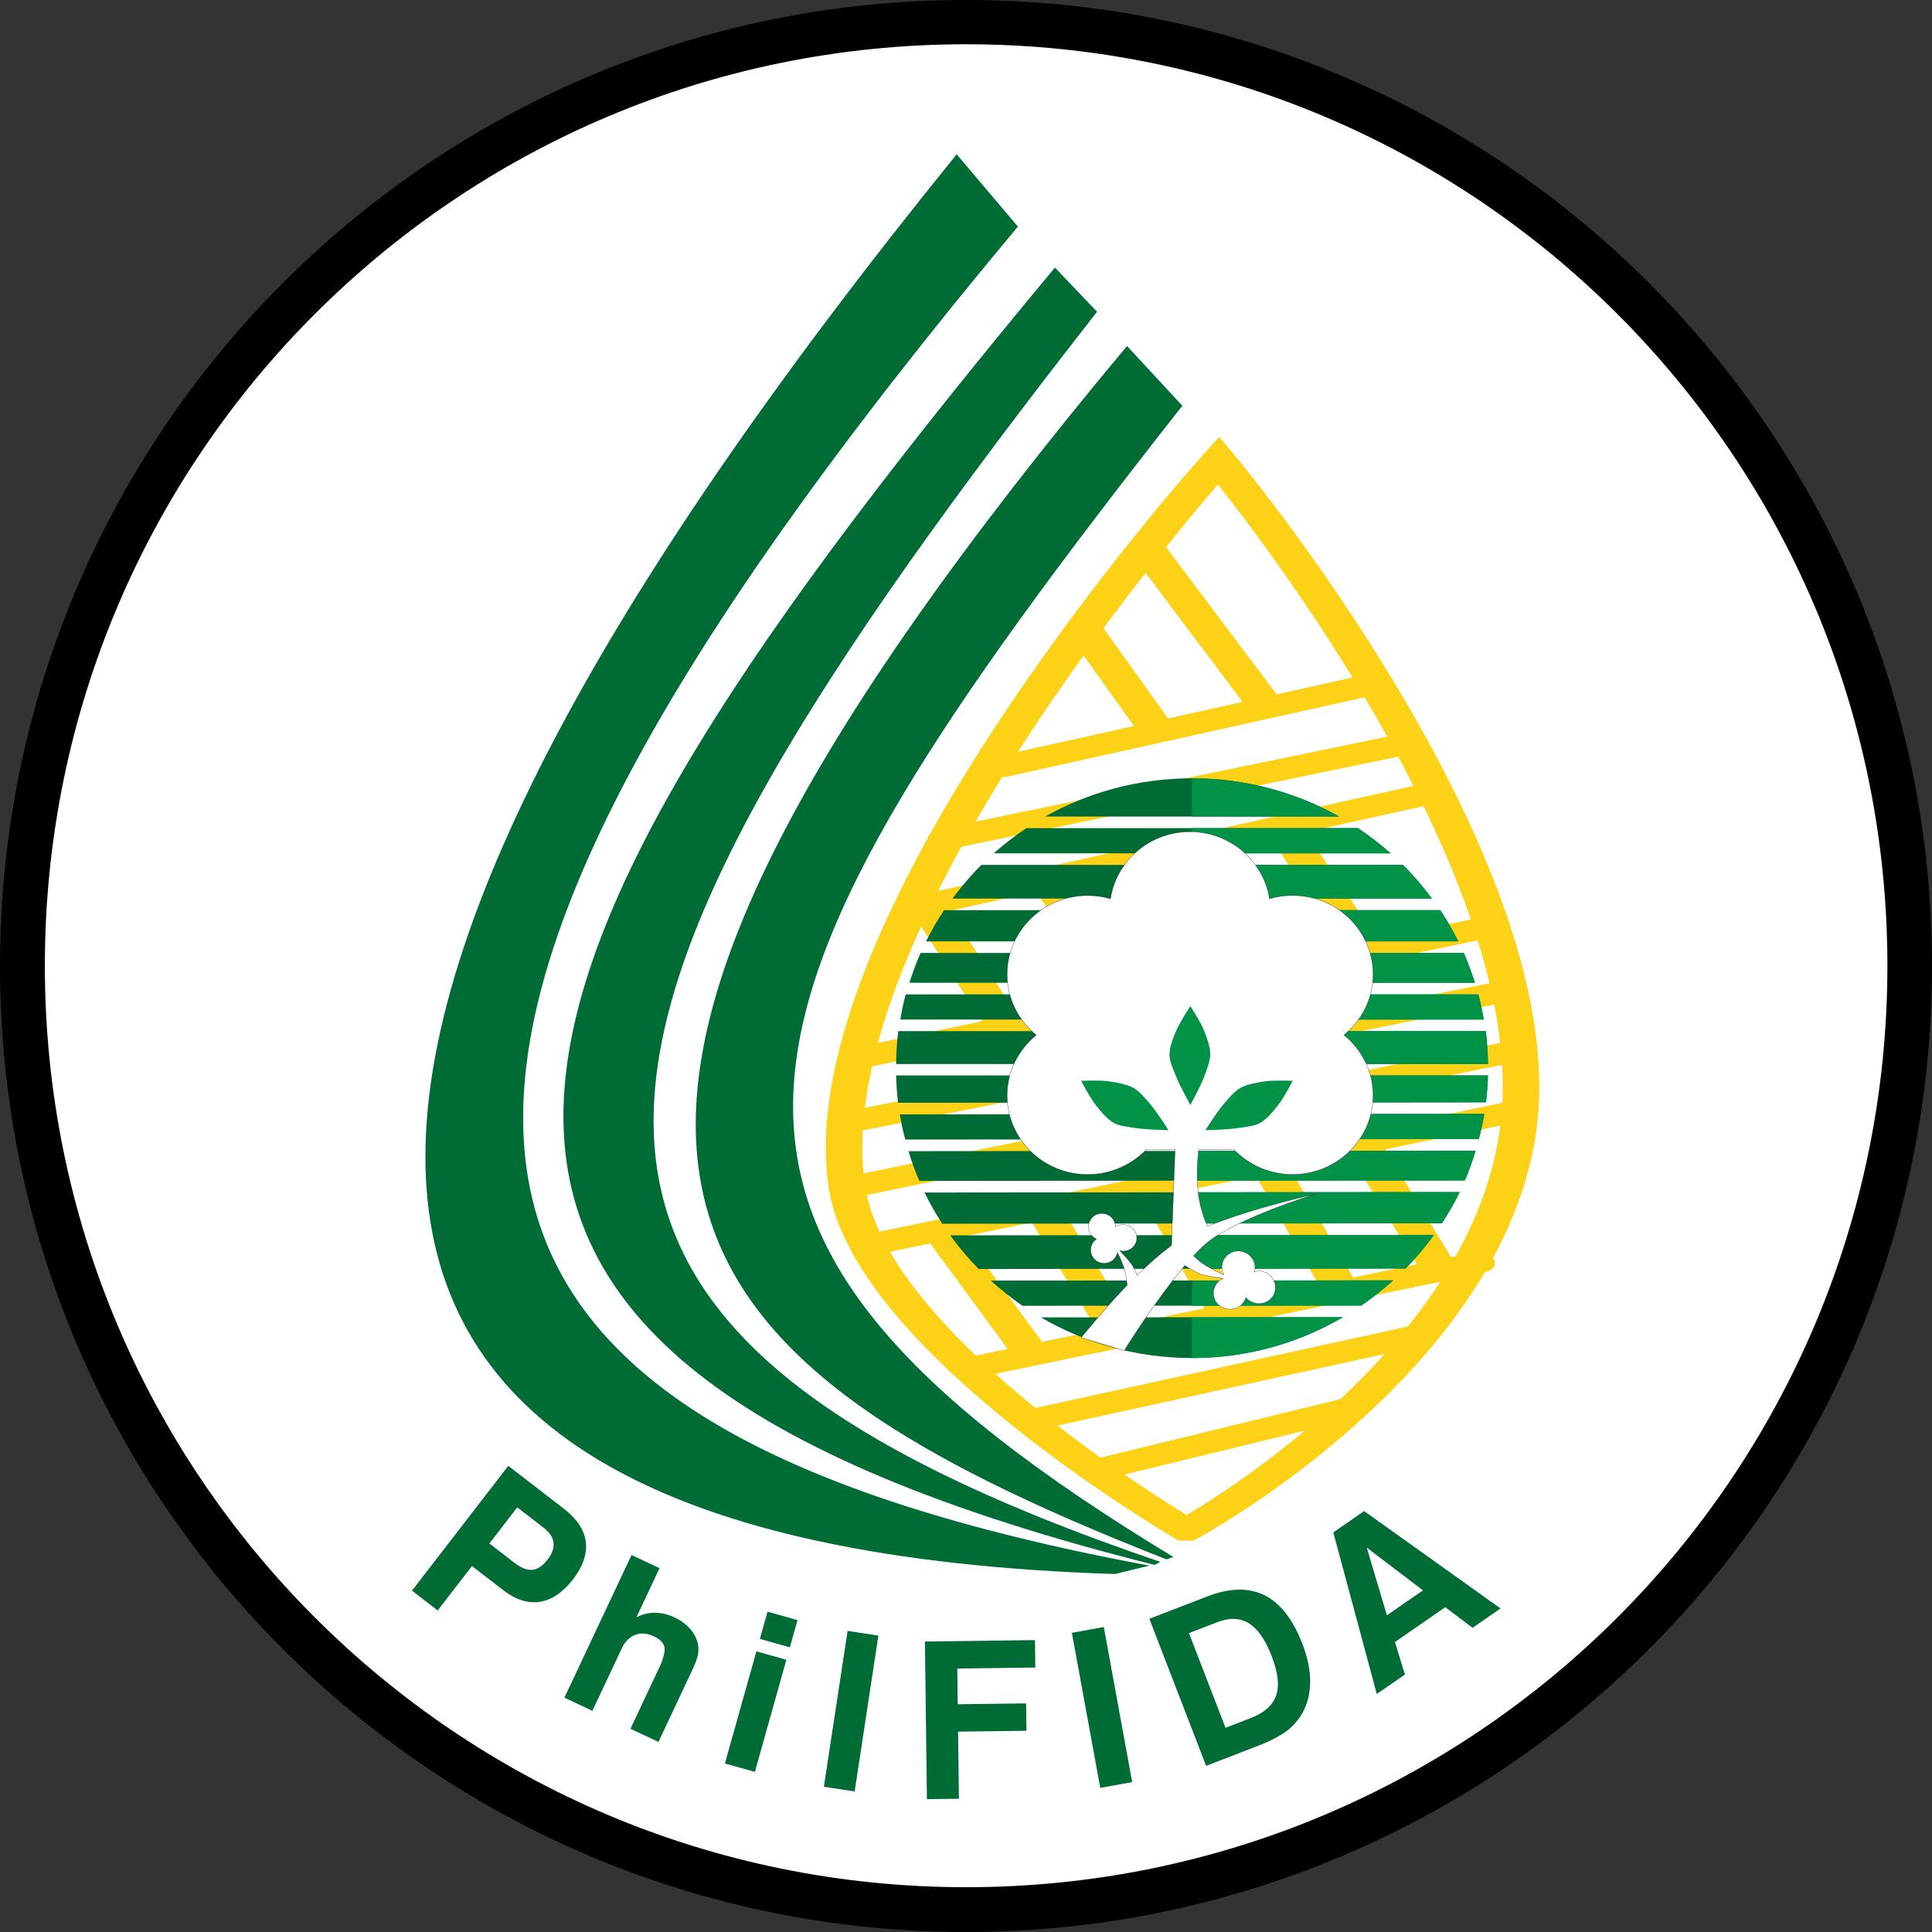 <?xml version="1.0" encoding="UTF-8" standalone="no"?>
<!-- Created with Inkscape (http://www.inkscape.org/) -->

<svg
   xmlns:dc="http://purl.org/dc/elements/1.1/"
   xmlns:cc="http://creativecommons.org/ns#"
   xmlns:rdf="http://www.w3.org/1999/02/22-rdf-syntax-ns#"
   xmlns:svg="http://www.w3.org/2000/svg"
   xmlns="http://www.w3.org/2000/svg"
   xmlns:sodipodi="http://sodipodi.sourceforge.net/DTD/sodipodi-0.dtd"
   xmlns:inkscape="http://www.inkscape.org/namespaces/inkscape"
   width="480"
   height="480"
   id="svg2"
   version="1.1"
   inkscape:version="0.48.5 r10040"
   sodipodi:docname="New document 1">
  <rect width="100%" height="100%" fill="#333333" stroke="none"/>
  <title
     id="title5519">Philippine Fiber Industry Development Authority (PhilFIDA)</title>
  <defs
     id="defs4" />
  <sodipodi:namedview
     id="base"
     pagecolor="#ffffff"
     bordercolor="#666666"
     borderopacity="1.0"
     inkscape:pageopacity="0.0"
     inkscape:pageshadow="2"
     inkscape:zoom="0.70710678"
     inkscape:cx="429.92935"
     inkscape:cy="171.15079"
     inkscape:document-units="px"
     inkscape:current-layer="layer1"
     showgrid="false"
     inkscape:snap-bbox="false"
     inkscape:bbox-paths="true"
     inkscape:bbox-nodes="true"
     inkscape:snap-bbox-edge-midpoints="true"
     inkscape:snap-bbox-midpoints="true"
     inkscape:object-paths="false"
     inkscape:snap-intersection-paths="true"
     inkscape:object-nodes="false"
     inkscape:snap-smooth-nodes="false"
     inkscape:snap-midpoints="true"
     inkscape:snap-object-midpoints="true"
     inkscape:snap-center="true"
     inkscape:snap-global="true"
     fit-margin-top="0"
     fit-margin-left="0"
     fit-margin-right="0"
     fit-margin-bottom="0"
     inkscape:window-width="1366"
     inkscape:window-height="705"
     inkscape:window-x="-8"
     inkscape:window-y="-8"
     inkscape:window-maximized="1" />
  <g
     inkscape:label="Layer 1"
     inkscape:groupmode="layer"
     id="layer1"
     transform="translate(-160.988,108.988)">
    <path
       style="color:#000000;fill:#000000;fill-opacity:1;stroke:#000000;stroke-width:1.409;stroke-miterlimit:4;stroke-opacity:1;stroke-dasharray:none;marker:none;visibility:visible;display:inline;overflow:visible;enable-background:accumulate"
       d="m 400.968,-108.284 c -132.162,0 -239.275,107.154 -239.275,239.316 0,132.162 107.113,239.275 239.275,239.275 132.162,0 239.316,-107.113 239.316,-239.275 0,-132.162 -107.154,-239.316 -239.316,-239.316 z m 0,16.176 c 123.232,0 223.14,99.908 223.14,223.14 0,123.232 -99.908,223.099 -223.14,223.099 -123.232,0 -223.14,-99.867 -223.14,-223.099 0,-123.232 99.908,-223.14 223.14,-223.14 z"
       id="path5439-4"
       inkscape:connector-curvature="0" />
    <path
       sodipodi:type="arc"
       style="color:#000000;fill:#ffffff;stroke:#000000;stroke-width:1;stroke-miterlimit:4;stroke-opacity:1;stroke-dasharray:none;marker:none;visibility:visible;display:inline;overflow:visible;enable-background:accumulate"
       id="path5439"
       sodipodi:cx="135.5"
       sodipodi:cy="236"
       sodipodi:rx="153.5"
       sodipodi:ry="188"
       d="M 289,236 C 289,339.83 220.276,424 135.5,424 50.724,424 -18,339.83 -18,236 -18,132.17 50.724,48 135.5,48 220.276,48 289,132.17 289,236 z"
       transform="matrix(1.496,0,0,1.221,198.313,-157.209)" />
    <path
       sodipodi:type="arc"
       style="color:#000000;fill:#ffffff;stroke:none;stroke-width:1;marker:none;visibility:visible;display:inline;overflow:visible;enable-background:accumulate"
       id="path5439-3"
       sodipodi:cx="135.5"
       sodipodi:cy="236"
       sodipodi:rx="153.5"
       sodipodi:ry="188"
       d="M 289,236 C 289,339.83 220.276,424 135.5,424 50.724,424 -18,339.83 -18,236 -18,132.17 50.724,48 135.5,48 220.276,48 289,132.17 289,236 z"
       transform="matrix(0,-1.348,-1.101,0,660.781,313.711)" />
    <g
       id="g5296"
       transform="matrix(2.268,0,0,1.303,-321.287,-199.168)">
      <path
         sodipodi:nodetypes="cc"
         inkscape:connector-curvature="0"
         id="path3018"
         d="m 338.496,174.224 12.439,28.816"
         style="fill:none;stroke:#fcd116;stroke-width:4;stroke-linecap:round;stroke-linejoin:miter;stroke-miterlimit:4;stroke-opacity:1;stroke-dasharray:none" />
      <path
         sodipodi:nodetypes="cc"
         inkscape:connector-curvature="0"
         id="path3020"
         d="m 331.688,189.769 7.748,18.871"
         style="fill:none;stroke:#fcd116;stroke-width:4;stroke-linecap:round;stroke-linejoin:miter;stroke-miterlimit:4;stroke-opacity:1;stroke-dasharray:none" />
      <path
         sodipodi:nodetypes="cc"
         inkscape:connector-curvature="0"
         id="path3022"
         d="M 361.358,200.322 322.326,215.4"
         style="fill:none;stroke:#fcd116;stroke-width:4;stroke-linecap:round;stroke-linejoin:miter;stroke-miterlimit:4;stroke-opacity:1;stroke-dasharray:none" />
      <path
         sodipodi:nodetypes="cc"
         inkscape:connector-curvature="0"
         id="path3024"
         d="m 316.277,229.141 50.802,-18.231"
         style="fill:none;stroke:#fcd116;stroke-width:4;stroke-linecap:round;stroke-linejoin:miter;stroke-miterlimit:4;stroke-opacity:1;stroke-dasharray:none" />
      <path
         sodipodi:nodetypes="cc"
         inkscape:connector-curvature="0"
         id="path3026"
         d="m 312.921,242.189 56.567,-21.758"
         style="fill:none;stroke:#fcd116;stroke-width:4;stroke-linecap:round;stroke-linejoin:miter;stroke-miterlimit:4;stroke-opacity:1;stroke-dasharray:none" />
      <path
         sodipodi:nodetypes="cc"
         inkscape:connector-curvature="0"
         id="path3028"
         d="m 306.44,271.043 68.125,-24.674"
         style="fill:none;stroke:#fcd116;stroke-width:4;stroke-linecap:round;stroke-linejoin:miter;stroke-miterlimit:4;stroke-opacity:1;stroke-dasharray:none" />
      <path
         sodipodi:nodetypes="cc"
         inkscape:connector-curvature="0"
         id="path3030"
         d="m 353.529,227.785 8.547,22.405"
         style="fill:none;stroke:#fcd116;stroke-width:4;stroke-linecap:round;stroke-linejoin:miter;stroke-miterlimit:4;stroke-opacity:1;stroke-dasharray:none" />
      <path
         sodipodi:nodetypes="cc"
         inkscape:connector-curvature="0"
         id="path3032"
         d="m 340.918,231.807 8.868,22.641"
         style="fill:none;stroke:#fcd116;stroke-width:4;stroke-linecap:round;stroke-linejoin:miter;stroke-miterlimit:4;stroke-opacity:1;stroke-dasharray:none" />
      <path
         sodipodi:nodetypes="cc"
         inkscape:connector-curvature="0"
         id="path3034"
         d="m 327.367,236.79 8.669,22.871"
         style="fill:none;stroke:#fcd116;stroke-width:4;stroke-linecap:round;stroke-linejoin:miter;stroke-miterlimit:4;stroke-opacity:1;stroke-dasharray:none" />
      <path
         sodipodi:nodetypes="cc"
         inkscape:connector-curvature="0"
         id="path3036"
         d="m 322.704,264.914 -8.545,-23.16"
         style="fill:none;stroke:#fcd116;stroke-width:4;stroke-linecap:round;stroke-linejoin:miter;stroke-miterlimit:4;stroke-opacity:1;stroke-dasharray:none" />
      <path
         sodipodi:nodetypes="cc"
         inkscape:connector-curvature="0"
         id="path3038"
         d="m 305.164,283.327 71.59,-24.841"
         style="fill:none;stroke:#fcd116;stroke-width:4;stroke-linecap:round;stroke-linejoin:miter;stroke-miterlimit:4;stroke-opacity:1;stroke-dasharray:none" />
      <path
         sodipodi:nodetypes="cc"
         inkscape:connector-curvature="0"
         id="path3040"
         d="M 305.438,295.706 378.825,269.527"
         style="fill:none;stroke:#fcd116;stroke-width:4;stroke-linecap:round;stroke-linejoin:miter;stroke-miterlimit:4;stroke-opacity:1;stroke-dasharray:none" />
      <path
         sodipodi:nodetypes="cc"
         inkscape:connector-curvature="0"
         id="path3042"
         d="m 308.24,306.443 70.93,-25.531"
         style="fill:none;stroke:#fcd116;stroke-width:4;stroke-linecap:round;stroke-linejoin:miter;stroke-miterlimit:4;stroke-opacity:1;stroke-dasharray:none" />
      <path
         sodipodi:nodetypes="cc"
         inkscape:connector-curvature="0"
         id="path3044"
         d="m 315.686,303.889 9.967,23.614"
         style="fill:none;stroke:#fcd116;stroke-width:4;stroke-linecap:round;stroke-linejoin:miter;stroke-miterlimit:4;stroke-opacity:1;stroke-dasharray:none" />
      <path
         sodipodi:nodetypes="cc"
         inkscape:connector-curvature="0"
         id="path3046"
         d="m 326.908,299.741 8.478,24.332"
         style="fill:none;stroke:#fcd116;stroke-width:4;stroke-linecap:round;stroke-linejoin:miter;stroke-miterlimit:4;stroke-opacity:1;stroke-dasharray:none" />
      <path
         sodipodi:nodetypes="cc"
         inkscape:connector-curvature="0"
         id="path3048"
         d="m 339.106,295.35 7.929,24.518"
         style="fill:none;stroke:#fcd116;stroke-width:4;stroke-linecap:round;stroke-linejoin:miter;stroke-miterlimit:4;stroke-opacity:1;stroke-dasharray:none" />
      <path
         sodipodi:nodetypes="cc"
         inkscape:connector-curvature="0"
         id="path3050"
         d="m 351.923,292.215 7.676,23.14"
         style="fill:none;stroke:#fcd116;stroke-width:4;stroke-linecap:round;stroke-linejoin:miter;stroke-miterlimit:4;stroke-opacity:1;stroke-dasharray:none" />
      <path
         sodipodi:nodetypes="cc"
         inkscape:connector-curvature="0"
         id="path3052"
         d="m 361.859,287.143 8.508,24.302"
         style="fill:none;stroke:#fcd116;stroke-width:4;stroke-linecap:round;stroke-linejoin:miter;stroke-miterlimit:4;stroke-opacity:1;stroke-dasharray:none" />
      <path
         sodipodi:nodetypes="cc"
         inkscape:connector-curvature="0"
         id="path3054"
         d="m 320.053,329.618 54.359,-19.58"
         style="fill:none;stroke:#fcd116;stroke-width:4;stroke-linecap:round;stroke-linejoin:miter;stroke-miterlimit:4;stroke-opacity:1;stroke-dasharray:none" />
      <path
         sodipodi:nodetypes="cc"
         inkscape:connector-curvature="0"
         id="path3056"
         d="m 326.489,339.644 41.608,-15.84"
         style="fill:none;stroke:#fcd116;stroke-width:4;stroke-linecap:round;stroke-linejoin:miter;stroke-miterlimit:4;stroke-opacity:1;stroke-dasharray:none" />
      <path
         sodipodi:nodetypes="cscac"
         inkscape:connector-curvature="0"
         id="path3058"
         d="m 342.598,360.955 c 0,0 34.573,-32.625 36.571,-80.043 2.14,-50.777 -33.031,-123.927 -33.031,-123.927 0,0 -45.29,87.419 -40.701,138.721 2.706,30.258 37.16,65.249 37.16,65.249 z"
         style="fill:none;stroke:#fcd116;stroke-width:4;stroke-linecap:round;stroke-linejoin:miter;stroke-miterlimit:4;stroke-opacity:1;stroke-dasharray:none" />
      <path
         sodipodi:nodetypes="cc"
         inkscape:connector-curvature="0"
         id="path3060"
         d="m 333.801,349.052 26.589,-11.28"
         style="fill:none;stroke:#fcd116;stroke-width:4;stroke-linecap:round;stroke-linejoin:miter;stroke-miterlimit:4;stroke-opacity:1;stroke-dasharray:none" />
    </g>
    <g
       id="g4453"
       transform="matrix(2.014,0,0,1.973,-232.321,-396.028)">
      <g
         transform="matrix(0.976,0,0,0.975,-543.424,402.888)"
         id="g4259">
        <path
           style="color:#000000;fill:#006c35;fill-opacity:1;stroke:none;stroke-width:0.1;marker:none;visibility:visible;display:inline;overflow:visible;enable-background:accumulate"
           d="m 907.543,-163.486 c -6.759,0 -13.089,1.804 -18.562,4.938 l 37.156,0 c -5.477,-3.138 -11.829,-4.938 -18.594,-4.938 z m -20.938,6.438 c -1.451,0.983 -2.828,2.079 -4.125,3.25 l 50.156,0 c -1.296,-1.171 -2.674,-2.267 -4.125,-3.25 l -41.906,0 z m -5.688,4.75 c -1.331,1.347 -2.54,2.81 -3.656,4.344 l 60.594,0 c -1.114,-1.534 -2.327,-2.997 -3.656,-4.344 l -53.281,0 z m -4.719,5.844 c -0.846,1.291 -1.597,2.637 -2.281,4.031 l 67.281,0 c -0.682,-1.395 -1.437,-2.741 -2.281,-4.031 l -62.719,0 z m -2.969,5.531 c -0.544,1.246 -0.996,2.532 -1.406,3.844 l 71.469,0 c -0.407,-1.313 -0.865,-2.598 -1.406,-3.844 l -68.656,0 z m -1.875,5.344 c -0.285,1.064 -0.498,2.151 -0.688,3.25 l 73.75,0 c -0.19,-1.099 -0.406,-2.186 -0.688,-3.25 l -72.375,0 z m -0.938,4.75 c -0.181,1.389 -0.26,2.815 -0.281,4.25 l 74.812,0 c -0.021,-1.435 -0.1,-2.861 -0.281,-4.25 l -74.25,0 z m -0.281,5.719 c 0.029,1.191 0.112,2.37 0.25,3.531 l 74.312,-0.062 c 0.134,-1.141 0.221,-2.298 0.25,-3.469 l -74.812,0 z m 74.344,4.969 -73.875,0.062 c 0.177,1.105 0.417,2.179 0.688,3.25 l 72.5,-0.062 c 0.266,-1.063 0.514,-2.153 0.688,-3.25 z m -1.094,4.75 -71.688,0.062 c 0.392,1.317 0.847,2.592 1.375,3.844 l 68.938,-0.062 c 0.524,-1.248 0.987,-2.531 1.375,-3.844 z m -2.031,5.344 -67.625,0.062 c 0.662,1.395 1.427,2.738 2.25,4.031 l 63.125,-0.062 c 0.821,-1.296 1.59,-2.634 2.25,-4.031 z m -3.25,5.531 -61.125,0.062 c 1.086,1.537 2.295,2.99 3.594,4.344 l 53.938,-0.062 c 1.298,-1.359 2.51,-2.802 3.594,-4.344 z m -5.156,5.875 -50.844,0.031 c 1.261,1.172 2.586,2.259 4,3.25 l 42.812,-0.031 c 1.419,-0.997 2.766,-2.071 4.031,-3.25 z m -6.344,4.75 -38.156,0.031 c 5.586,3.33 12.109,5.25 19.094,5.25 6.985,0 13.486,-1.941 19.062,-5.281 z"
           id="path3062"
           inkscape:connector-curvature="0" />
        <path
           style="color:#000000;fill:#009246;fill-opacity:1;stroke:none;stroke-width:0.1;marker:none;visibility:visible;display:inline;overflow:visible;enable-background:accumulate"
           d="m 907.543,-163.486 0,4.938 18.562,0 c -5.474,-3.134 -11.803,-4.938 -18.562,-4.938 z m 0,6.438 0,3.25 25.094,0 c -1.296,-1.171 -2.674,-2.267 -4.125,-3.25 l -20.969,0 z m 0,4.75 0,4.344 30.312,0 c -1.114,-1.534 -2.327,-2.997 -3.656,-4.344 l -26.656,0 z m 0,5.844 0,4.031 33.656,0 c -0.682,-1.395 -1.437,-2.741 -2.281,-4.031 l -31.375,0 z m 0,5.531 0,3.844 35.75,0 c -0.407,-1.313 -0.865,-2.598 -1.406,-3.844 l -34.344,0 z m 0,5.344 0,3.25 36.875,0 c -0.19,-1.099 -0.406,-2.186 -0.688,-3.25 l -36.188,0 z m 0,4.75 0,4.25 37.406,0 c -0.021,-1.435 -0.1,-2.861 -0.281,-4.25 l -37.125,0 z m 0,5.719 0,3.5 37.156,-0.031 c 0.134,-1.141 0.221,-2.298 0.25,-3.469 l -37.406,0 z m 36.938,4.969 -36.938,0.031 0,3.25 36.25,-0.031 c 0.268,-1.07 0.513,-2.146 0.688,-3.25 z m -1.094,4.75 -35.844,0.031 0,3.844 34.5,-0.031 c 0.523,-1.246 0.957,-2.532 1.344,-3.844 z m -2,5.344 -33.844,0.031 0,4.031 31.594,-0.031 c 0.821,-1.296 1.59,-2.633 2.25,-4.031 z m -3.25,5.531 -30.594,0.031 0,4.344 27,-0.031 c 1.299,-1.359 2.509,-2.802 3.594,-4.344 z m -5.156,5.875 -25.438,0.031 0,3.25 21.406,-0.031 c 1.421,-0.997 2.764,-2.071 4.031,-3.25 z m -6.344,4.75 -19.094,0.031 0,5.25 c 6.987,0 13.509,-1.941 19.094,-5.281 z"
           id="path3062-1"
           inkscape:connector-curvature="0" />
      </g>
      <g
         transform="translate(-198.57,-17.183)"
         id="g4447">
        <path
           style="fill:#ffffff;stroke:#000000;stroke-width:0.03;stroke-linecap:butt;stroke-linejoin:miter;stroke-miterlimit:4;stroke-opacity:1;stroke-dasharray:none"
           d="m 540.625,267.406 c -4.973,0 -9.051,3.669 -9.781,8.438 -0.889,-0.261 -1.84,-0.406 -2.812,-0.406 -5.488,0 -9.938,4.449 -9.938,9.938 0,3.071 1.405,5.802 3.594,7.625 -2.188,1.823 -3.594,4.554 -3.594,7.625 0,5.488 4.449,9.938 9.938,9.938 2.877,0 5.467,-1.234 7.281,-3.188 2.266,0.066 3.5,0 3.5,0 L 538.375,319.5 c -1.356,0.998 -2.842,2.338 -4.25,3.75 0,0 -0.314,-0.843 -0.688,-1.406 -0.323,-0.487 -1.178,-1.413 -1.438,-1.688 0.131,0.03 0.266,0.062 0.406,0.062 0.927,0 1.688,-0.73 1.688,-1.656 0,-0.927 -0.761,-1.688 -1.688,-1.688 -0.348,0 -0.67,0.1 -0.938,0.281 0,-0.927 -0.761,-1.688 -1.688,-1.688 -0.927,0 -1.656,0.761 -1.656,1.688 0,0.695 0.398,1.277 1,1.531 -0.446,0.302 -0.719,0.796 -0.719,1.375 0,0.927 0.73,1.688 1.656,1.688 0.822,0 1.511,-0.593 1.656,-1.375 0.225,0.5 0.701,1.568 0.906,2.312 0.162,0.59 0.281,1.812 0.281,1.812 -2.69,2.827 -5.675,6.606 -5.675,6.606 l 5.312,1.655 c 0,0 3.711,-6.162 7.489,-10.73 0.473,0.319 1.446,0.935 2.062,1.125 0.682,0.21 2.199,0.442 2.656,0.5 -0.147,0.073 -0.305,0.142 -0.438,0.25 -0.876,0.717 -1.029,1.999 -0.312,2.875 0.717,0.876 2.03,0.998 2.906,0.281 0.328,-0.269 0.543,-0.622 0.656,-1 0.717,0.876 2.03,1.029 2.906,0.312 0.876,-0.717 0.967,-2.03 0.25,-2.906 -0.537,-0.657 -1.359,-0.881 -2.125,-0.656 0.189,-0.63 0.073,-1.296 -0.375,-1.844 -0.717,-0.876 -1.999,-1.029 -2.875,-0.312 -0.777,0.636 -0.968,1.711 -0.5,2.562 -0.6,-0.299 -1.887,-0.923 -2.656,-1.469 -0.313,-0.222 -0.748,-0.612 -1.094,-0.938 0.588,-0.639 1.156,-1.226 1.719,-1.688 3.77,-3.093 13.312,-6.094 13.312,-6.094 0,0 -7.728,1.742 -13.312,4.062 -1.364,-3.162 -1.442,-6.158 -1.094,-9.656 0,0 2.169,0.064 4.312,-0.062 1.815,1.957 4.402,3.188 7.281,3.188 5.488,0 9.938,-4.449 9.938,-9.938 0,-3.071 -1.405,-5.802 -3.594,-7.625 2.189,-1.823 3.594,-4.553 3.594,-7.625 0,-5.488 -4.449,-9.938 -9.938,-9.938 -0.994,0 -1.938,0.135 -2.844,0.406 -0.728,-4.771 -4.869,-8.438 -9.844,-8.438 z"
           id="path4263"
           inkscape:connector-curvature="0"
           sodipodi:nodetypes="scsscssccccscssscsscsscsccccsccsccscccscscsccccsscsscs" />
        <path
           style="fill:#009246;fill-opacity:1;stroke:none"
           d="m 540.702,301.8 c 0,0 1.213,-2.246 1.658,-3.438 0.355,-0.951 0.804,-2.139 0.797,-2.938 -0.008,-0.918 -0.406,-2.083 -0.797,-3.062 -0.423,-1.061 -1.658,-3 -1.658,-3 0,0 -1.26,1.939 -1.702,3 -0.416,0.999 -0.87,2.113 -0.875,3.125 -0.004,0.841 0.506,1.944 0.875,2.875 0.471,1.189 1.702,3.438 1.702,3.438 z"
           id="path4372"
           inkscape:connector-curvature="0"
           sodipodi:nodetypes="casacasac" />
        <path
           style="fill:#009246;fill-opacity:1;stroke:none"
           d="m 538,304.986 c 0,0 -1.338,-2.173 -2.148,-3.154 -0.646,-0.782 -1.451,-1.766 -2.146,-2.159 -0.799,-0.452 -2.007,-0.69 -3.051,-0.841 -1.131,-0.164 -3.427,-0.065 -3.427,-0.065 0,0 1.049,2.06 1.747,2.974 0.657,0.859 1.395,1.81 2.269,2.32 0.726,0.424 1.936,0.534 2.927,0.68 1.265,0.186 3.828,0.245 3.828,0.245 z"
           id="path4372-1"
           inkscape:connector-curvature="0"
           sodipodi:nodetypes="casacasac" />
        <path
           style="fill:#009246;fill-opacity:1;stroke:none"
           d="m 542.557,304.986 c 0,0 1.338,-2.173 2.148,-3.154 0.646,-0.782 1.451,-1.766 2.146,-2.159 0.799,-0.452 2.007,-0.69 3.051,-0.841 1.131,-0.164 3.427,-0.065 3.427,-0.065 0,0 -1.049,2.06 -1.747,2.974 -0.657,0.859 -1.395,1.81 -2.269,2.32 -0.726,0.424 -1.936,0.534 -2.927,0.68 -1.265,0.186 -3.828,0.245 -3.828,0.245 z"
           id="path4372-1-2"
           inkscape:connector-curvature="0"
           sodipodi:nodetypes="casacasac" />
      </g>
    </g>
    <g
       style="font-size:35px;font-style:normal;font-variant:normal;font-weight:bold;font-stretch:normal;text-align:center;line-height:100%;letter-spacing:4px;word-spacing:0px;writing-mode:lr-tb;text-anchor:middle;fill:#006c35;fill-opacity:1;stroke:none;font-family:Swiss 721;-inkscape-font-specification:Swiss 721 Bold"
       id="text5427"
       transform="matrix(1.297,0,0,1.297,-47.866,-110.311)">
      <path
         d="m 251.437,301.002 6.051,4.67 c 2.381,1.815 4.708,2.541 6.98,2.177 2.272,-0.364 4.368,-1.779 6.288,-4.246 1.939,-2.519 2.769,-4.923 2.488,-7.211 -0.281,-2.289 -1.683,-4.412 -4.208,-6.371 L 258.396,281.81 l -18.449,23.907 4.921,3.798 z m 3.336,-4.322 5.337,-6.916 5.054,3.9 c 1.144,0.887 1.775,1.843 1.893,2.867 0.117,1.024 -0.261,2.102 -1.137,3.234 -0.938,1.224 -1.919,1.877 -2.944,1.959 -1.025,0.082 -2.163,-0.368 -3.415,-1.349 z"
         style="font-size:42px;letter-spacing:8px;fill:#006c35;-inkscape-font-specification:Swiss 721 Bold"
         id="path5501"
         inkscape:connector-curvature="0" />
      <path
         d="m 269.143,326.216 5.358,2.522 5.635,-11.97 c 0.647,-1.334 1.514,-2.198 2.602,-2.593 1.087,-0.395 2.269,-0.3 3.544,0.287 1.477,0.699 2.162,1.606 2.056,2.72 -0.106,1.115 -0.628,2.59 -1.567,4.426 l -4.973,10.564 5.358,2.522 6.332,-13.452 c 0.483,-0.974 0.853,-1.89 1.109,-2.751 0.256,-0.86 0.288,-1.75 0.097,-2.67 -0.245,-1.028 -0.746,-1.969 -1.502,-2.825 -0.756,-0.856 -1.735,-1.57 -2.937,-2.143 -1.238,-0.584 -2.47,-0.883 -3.697,-0.899 -1.227,-0.016 -2.431,0.267 -3.613,0.846 l 4.418,-9.386 -5.358,-2.522 z"
         style="font-size:42px;letter-spacing:8px;fill:#006c35;-inkscape-font-specification:Swiss 721 Bold"
         id="path5503"
         inkscape:connector-curvature="0" />
      <path
         d="m 299.888,338.821 5.742,1.613 6.03,-21.471 -5.742,-1.613 z m 6.7,-23.857 5.742,1.613 1.465,-5.216 -5.742,-1.613 z"
         style="font-size:42px;letter-spacing:8px;fill:#006c35;-inkscape-font-specification:Swiss 721 Bold"
         id="path5505"
         inkscape:connector-curvature="0" />
      <path
         d="m 318.848,343.282 5.896,0.897 4.542,-29.854 -5.896,-0.897 z"
         style="font-size:42px;letter-spacing:8px;fill:#006c35;-inkscape-font-specification:Swiss 721 Bold"
         id="path5507"
         inkscape:connector-curvature="0" />
      <path
         d="m 338.584,345.657 6.131,-0.078 -0.163,-12.851 13.103,-0.166 -0.067,-5.25 -13.103,0.166 -0.087,-6.845 14.951,-0.19 -0.067,-5.25 -21.082,0.267 z"
         style="font-size:42px;letter-spacing:8px;fill:#006c35;-inkscape-font-specification:Swiss 721 Bold"
         id="path5509"
         inkscape:connector-curvature="0" />
      <path
         d="m 371.789,343.504 6.114,-1.118 -5.433,-29.705 -6.114,1.118 z"
         style="font-size:42px;letter-spacing:8px;fill:#006c35;-inkscape-font-specification:Swiss 721 Bold"
         id="path5511"
         inkscape:connector-curvature="0" />
      <path
         d="m 392.067,339.277 9.482,-3.66 c 2.017,-0.741 3.762,-1.579 5.236,-2.516 1.474,-0.937 2.684,-2.199 3.631,-3.787 1.02,-1.752 1.548,-3.753 1.583,-6.002 0.035,-2.249 -0.452,-4.691 -1.46,-7.326 -1.831,-4.755 -4.262,-7.885 -7.293,-9.391 -3.031,-1.506 -6.699,-1.424 -11.002,0.245 l -11.05,4.264 z m 3.716,-7.286 -7.001,-18.142 5.368,-2.072 c 2.377,-0.928 4.417,-0.861 6.122,0.203 1.705,1.064 3.155,3.16 4.352,6.289 1.233,3.144 1.514,5.666 0.843,7.564 -0.671,1.899 -2.345,3.351 -5.021,4.357 z"
         style="font-size:42px;letter-spacing:8px;fill:#006c35;-inkscape-font-specification:Swiss 721 Bold"
         id="path5513"
         inkscape:connector-curvature="0" />
      <path
         d="m 416.431,294.56 8.331,30.953 5.389,-3.726 -1.912,-6.235 9.638,-6.664 5.228,3.942 5.355,-3.702 -26.122,-18.652 z m 6.411,2.92 10.764,8.182 -6.909,4.777 z"
         style="font-size:42px;letter-spacing:8px;fill:#006c35;-inkscape-font-specification:Swiss 721 Bold"
         id="path5515"
         inkscape:connector-curvature="0" />
    </g>
    <path
       style="fill:#006c35;fill-opacity:1;stroke:none"
       d="M 452.521,277.854 C 316.907,195.681 335.865,142.944 454.736,-8.185 L 440.99,-23.032 c -165.36,198.062 -121.197,250.018 9.781,301.461 z"
       id="path5433"
       inkscape:connector-curvature="0"
       sodipodi:nodetypes="ccccc" />
    <path
       style="fill:#006c35;fill-opacity:1;stroke:none"
       d="M 449.267,279.06 C 275.914,220.059 292.142,149.168 433.544,-31.525 L 423.086,-42.512 C 274.333,136.068 238.035,227.189 447.86,279.81 z"
       id="path5435"
       inkscape:connector-curvature="0"
       sodipodi:nodetypes="ccccc" />
    <path
       style="fill:#006c35;fill-opacity:1;stroke:none"
       d="M 446.563,279.989 C 253.081,243.988 237.561,158.181 413.883,-52.699 L 398.67,-70.649 C 218.26,151.945 214.795,274.986 437.998,282.069 z"
       id="path5437"
       inkscape:connector-curvature="0"
       sodipodi:nodetypes="ccccc" />
  </g>
</svg>
